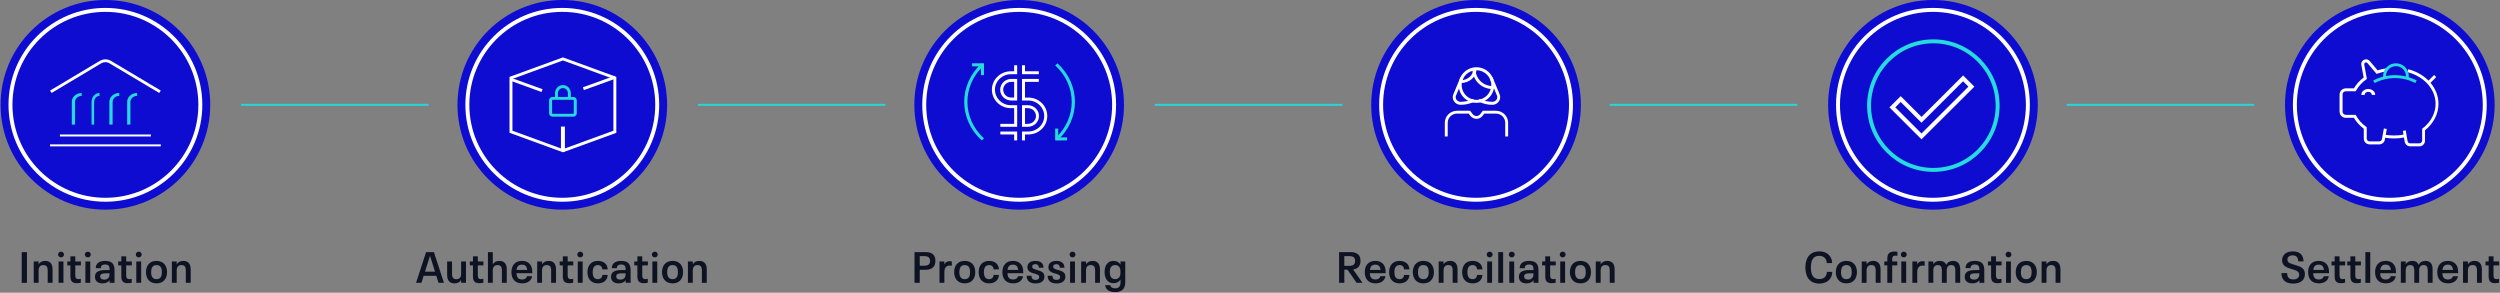 <?xml version="1.0" encoding="UTF-8"?> <svg xmlns="http://www.w3.org/2000/svg" xmlns:xlink="http://www.w3.org/1999/xlink" height="148" viewBox="0 0 1264 148" width="1264"><rect x="0" y="0" width="1264" height="148" fill="#808080" stroke="none"/><linearGradient id="a" x1="50%" x2="50%" y1="0%" y2="100%"><stop offset="0" stop-color="#fff"></stop><stop offset="1" stop-color="#fff"></stop></linearGradient><g fill="none" fill-rule="evenodd"><g transform="translate(.294)"><circle cx="53" cy="53" fill="#0d0cd0" r="53"></circle><circle cx="53" cy="53" r="48" stroke="url(#a)" stroke-width="2"></circle></g><g transform="translate(231.294)"><circle cx="53" cy="53" fill="#0d0cd0" r="53"></circle><circle cx="53" cy="53" r="48" stroke="url(#a)" stroke-width="2"></circle></g><g transform="translate(462.294)"><circle cx="53" cy="53" fill="#0d0cd0" r="53"></circle><circle cx="53" cy="53" r="48" stroke="url(#a)" stroke-width="2"></circle></g><g transform="translate(693.294)"><circle cx="53" cy="53" fill="#0d0cd0" r="53"></circle><circle cx="53" cy="53" r="48" stroke="url(#a)" stroke-width="2"></circle></g><g transform="translate(924.294)"><circle cx="53" cy="53" fill="#0d0cd0" r="53"></circle><circle cx="53" cy="53" r="48" stroke="url(#a)" stroke-width="2"></circle></g><g transform="translate(944 19.9)"><circle cx="33.5" cy="33.5" r="32.5" stroke="#26dadd" stroke-width="2"></circle><path d="m27.5 50.549-16.205-16.167 5.697-5.677 10.536 10.512 21.016-20.975 5.697 5.683zm-13.226-16.167 13.226 13.196 23.735-23.68-2.718-2.705-21.016 20.968-10.536-10.512z" fill="#fff"></path></g><g transform="translate(1155.294)"><circle cx="53" cy="53" fill="#0d0cd0" r="53"></circle><circle cx="53" cy="53" r="48" stroke="url(#a)" stroke-width="2"></circle></g><g fill="#0e1323" fill-rule="nonzero" transform="translate(10.985 127.248)"><path d="m0 15.752h2.64v-15.532h-2.64z"></path><path d="m11.858 4.664c-1.496 0-2.618.572-3.322 1.716v-1.43h-2.464v10.802h2.464v-6.292c0-1.782.88-2.684 2.398-2.684 1.496 0 2.2.792 2.2 2.662v6.314h2.464v-6.82c0-2.794-1.298-4.268-3.74-4.268z"></path><path d="m19.888 2.882c.814 0 1.474-.616 1.474-1.43 0-.836-.66-1.452-1.474-1.452-.88 0-1.496.616-1.496 1.452 0 .814.616 1.43 1.496 1.43zm-1.254 12.87h2.464v-10.802h-2.464z"></path><path d="m27.874 15.928c.638 0 1.386-.088 2.002-.22v-1.98c-.418.088-.836.154-1.21.154-1.078 0-1.584-.506-1.584-1.76v-5.17h2.838v-2.002h-2.838v-2.596h-2.464v2.596h-1.584v2.002h1.584v5.522c0 2.486.99 3.454 3.256 3.454z"></path><path d="m33.44 2.882c.814 0 1.474-.616 1.474-1.43 0-.836-.66-1.452-1.474-1.452-.88 0-1.496.616-1.496 1.452 0 .814.616 1.43 1.496 1.43zm-1.254 12.87h2.464v-10.802h-2.464z"></path><path d="m42.174 4.664c-3.102 0-4.752 1.364-4.752 3.674h2.552c0-1.122.616-1.848 2.222-1.848 1.782 0 2.244.924 2.244 2.508v.308h-2.046c-3.366 0-5.368.836-5.368 3.41 0 1.958 1.254 3.3 3.85 3.3 1.694 0 2.86-.594 3.564-1.606v1.342h2.486v-6.358c0-2.948-1.078-4.73-4.752-4.73zm-.462 9.46c-1.364 0-2.046-.594-2.046-1.628 0-1.232 1.034-1.562 2.904-1.562h1.87v.044c0 1.76-.572 3.146-2.728 3.146z"></path><path d="m53.614 15.928c.638 0 1.386-.088 2.002-.22v-1.98c-.418.088-.836.154-1.21.154-1.078 0-1.584-.506-1.584-1.76v-5.17h2.838v-2.002h-2.838v-2.596h-2.464v2.596h-1.584v2.002h1.584v5.522c0 2.486.99 3.454 3.256 3.454z"></path><path d="m59.18 2.882c.814 0 1.474-.616 1.474-1.43 0-.836-.66-1.452-1.474-1.452-.88 0-1.496.616-1.496 1.452 0 .814.616 1.43 1.496 1.43zm-1.254 12.87h2.464v-10.802h-2.464z"></path><path d="m68.134 16.016c3.762 0 5.346-2.64 5.346-5.676 0-2.97-1.54-5.676-5.346-5.676-3.674 0-5.324 2.596-5.324 5.676 0 2.992 1.606 5.676 5.324 5.676zm0-2.112c-2.09 0-2.706-1.584-2.706-3.564 0-1.87.55-3.564 2.706-3.564s2.728 1.628 2.728 3.564c0 1.826-.506 3.564-2.728 3.564z"></path><path d="m81.686 4.664c-1.496 0-2.618.572-3.322 1.716v-1.43h-2.464v10.802h2.464v-6.292c0-1.782.88-2.684 2.398-2.684 1.496 0 2.2.792 2.2 2.662v6.314h2.464v-6.82c0-2.794-1.298-4.268-3.74-4.268z"></path></g><g fill="#0e1323" fill-rule="nonzero" transform="translate(210.349 127.248)"><path d="m11.374 15.752h2.728l-5.06-15.532h-3.96l-5.082 15.532h2.728l1.122-3.564h6.402zm-6.864-5.632 2.53-7.964h.044l2.508 7.964z"></path><path d="m22.792 4.95v6.292c0 1.782-.88 2.684-2.398 2.684-1.496 0-2.2-.792-2.2-2.662v-6.314h-2.464v6.82c0 2.794 1.298 4.268 3.74 4.268 1.496 0 2.618-.572 3.322-1.716v1.43h2.464v-10.802z"></path><path d="m32.032 15.928c.638 0 1.386-.088 2.002-.22v-1.98c-.418.088-.836.154-1.21.154-1.078 0-1.584-.506-1.584-1.76v-5.17h2.838v-2.002h-2.838v-2.596h-2.464v2.596h-1.584v2.002h1.584v5.522c0 2.486.99 3.454 3.256 3.454z"></path><path d="m42.13 4.664c-1.496 0-2.618.572-3.322 1.716v-6.16h-2.464v15.532h2.464v-6.292c0-1.782.88-2.684 2.398-2.684 1.496 0 2.2.792 2.2 2.662v6.314h2.464v-6.82c0-2.816-1.298-4.268-3.74-4.268z"></path><path d="m53.636 14.058c-2.134 0-2.772-1.32-2.86-3.168h8.03c-.022-1.452-.088-2.42-.55-3.476-.748-1.716-2.398-2.75-4.73-2.75-3.674 0-5.302 2.53-5.302 5.654 0 3.212 1.606 5.698 5.456 5.698 2.596 0 4.642-1.276 5.016-3.63h-2.552c-.264 1.078-1.144 1.672-2.508 1.672zm-.088-7.502c1.782 0 2.508 1.034 2.662 2.662h-5.39c.198-1.584.946-2.662 2.728-2.662z"></path><path d="m67.034 4.664c-1.496 0-2.618.572-3.322 1.716v-1.43h-2.464v10.802h2.464v-6.292c0-1.782.88-2.684 2.398-2.684 1.496 0 2.2.792 2.2 2.662v6.314h2.464v-6.82c0-2.794-1.298-4.268-3.74-4.268z"></path><path d="m77.462 15.928c.638 0 1.386-.088 2.002-.22v-1.98c-.418.088-.836.154-1.21.154-1.078 0-1.584-.506-1.584-1.76v-5.17h2.838v-2.002h-2.838v-2.596h-2.464v2.596h-1.584v2.002h1.584v5.522c0 2.486.99 3.454 3.256 3.454z"></path><path d="m83.028 2.882c.814 0 1.474-.616 1.474-1.43 0-.836-.66-1.452-1.474-1.452-.88 0-1.496.616-1.496 1.452 0 .814.616 1.43 1.496 1.43zm-1.254 12.87h2.464v-10.802h-2.464z"></path><path d="m91.938 16.016c2.794 0 4.862-1.54 4.95-4.246h-2.706c-.022 1.21-.836 2.134-2.244 2.134-2.002 0-2.64-1.584-2.64-3.564 0-1.892.616-3.564 2.64-3.564 1.342 0 2.178.792 2.266 2.178h2.706c-.11-2.728-2.134-4.29-4.972-4.29-3.63 0-5.28 2.552-5.28 5.676 0 3.08 1.562 5.676 5.28 5.676z"></path><path d="m103.73 4.664c-3.102 0-4.752 1.364-4.752 3.674h2.552c0-1.122.616-1.848 2.222-1.848 1.782 0 2.244.924 2.244 2.508v.308h-2.046c-3.366 0-5.368.836-5.368 3.41 0 1.958 1.254 3.3 3.85 3.3 1.694 0 2.86-.594 3.564-1.606v1.342h2.486v-6.358c0-2.948-1.078-4.73-4.752-4.73zm-.462 9.46c-1.364 0-2.046-.594-2.046-1.628 0-1.232 1.034-1.562 2.904-1.562h1.87v.044c0 1.76-.572 3.146-2.728 3.146z"></path><path d="m115.17 15.928c.638 0 1.386-.088 2.002-.22v-1.98c-.418.088-.836.154-1.21.154-1.078 0-1.584-.506-1.584-1.76v-5.17h2.838v-2.002h-2.838v-2.596h-2.464v2.596h-1.584v2.002h1.584v5.522c0 2.486.99 3.454 3.256 3.454z"></path><path d="m120.736 2.882c.814 0 1.474-.616 1.474-1.43 0-.836-.66-1.452-1.474-1.452-.88 0-1.496.616-1.496 1.452 0 .814.616 1.43 1.496 1.43zm-1.254 12.87h2.464v-10.802h-2.464z"></path><path d="m129.69 16.016c3.762 0 5.346-2.64 5.346-5.676 0-2.97-1.54-5.676-5.346-5.676-3.674 0-5.324 2.596-5.324 5.676 0 2.992 1.606 5.676 5.324 5.676zm0-2.112c-2.09 0-2.706-1.584-2.706-3.564 0-1.87.55-3.564 2.706-3.564s2.728 1.628 2.728 3.564c0 1.826-.506 3.564-2.728 3.564z"></path><path d="m143.242 4.664c-1.496 0-2.618.572-3.322 1.716v-1.43h-2.464v10.802h2.464v-6.292c0-1.782.88-2.684 2.398-2.684 1.496 0 2.2.792 2.2 2.662v6.314h2.464v-6.82c0-2.794-1.298-4.268-3.74-4.268z"></path></g><g fill="#0e1323" fill-rule="nonzero" transform="translate(462.381 127.248)"><path d="m0 15.752h2.64v-6.6h2.948c3.454 0 4.972-1.716 4.972-4.532 0-2.706-1.386-4.4-4.972-4.4h-5.588zm2.64-8.646v-4.84h2.266c2.046 0 2.948.77 2.948 2.398 0 1.65-.902 2.442-2.948 2.442z"></path><path d="m17.798 4.796c-1.298 0-2.2.616-2.728 1.584v-1.43h-2.442v10.802h2.464v-5.456c0-2.09.924-3.278 2.75-3.278.33 0 .748.044 1.012.11v-2.2c-.308-.088-.66-.132-1.056-.132z"></path><path d="m25.366 16.016c3.762 0 5.346-2.64 5.346-5.676 0-2.97-1.54-5.676-5.346-5.676-3.674 0-5.324 2.596-5.324 5.676 0 2.992 1.606 5.676 5.324 5.676zm0-2.112c-2.09 0-2.706-1.584-2.706-3.564 0-1.87.55-3.564 2.706-3.564s2.728 1.628 2.728 3.564c0 1.826-.506 3.564-2.728 3.564z"></path><path d="m37.708 16.016c2.794 0 4.862-1.54 4.95-4.246h-2.706c-.022 1.21-.836 2.134-2.244 2.134-2.002 0-2.64-1.584-2.64-3.564 0-1.892.616-3.564 2.64-3.564 1.342 0 2.178.792 2.266 2.178h2.706c-.11-2.728-2.134-4.29-4.972-4.29-3.63 0-5.28 2.552-5.28 5.676 0 3.08 1.562 5.676 5.28 5.676z"></path><path d="m49.83 14.058c-2.134 0-2.772-1.32-2.86-3.168h8.03c-.022-1.452-.088-2.42-.55-3.476-.748-1.716-2.398-2.75-4.73-2.75-3.674 0-5.302 2.53-5.302 5.654 0 3.212 1.606 5.698 5.456 5.698 2.596 0 4.642-1.276 5.016-3.63h-2.552c-.264 1.078-1.144 1.672-2.508 1.672zm-.088-7.502c1.782 0 2.508 1.034 2.662 2.662h-5.39c.198-1.584.946-2.662 2.728-2.662z"></path><path d="m61.204 16.06c2.794 0 4.466-1.21 4.466-3.454 0-2.002-1.364-2.706-3.586-3.322-1.562-.44-2.596-.682-2.596-1.738 0-.682.462-1.232 1.606-1.232 1.276 0 1.76.748 1.76 1.804h2.354c0-2.112-1.298-3.454-4.07-3.454-2.64 0-4.048 1.232-4.048 3.19s1.43 2.662 3.454 3.212c1.364.352 2.508.638 2.508 1.782 0 .814-.55 1.43-1.87 1.43-1.54 0-2.046-.902-2.046-2.112h-2.442c0 2.288 1.298 3.894 4.51 3.894z"></path><path d="m71.808 16.06c2.794 0 4.466-1.21 4.466-3.454 0-2.002-1.364-2.706-3.586-3.322-1.562-.44-2.596-.682-2.596-1.738 0-.682.462-1.232 1.606-1.232 1.276 0 1.76.748 1.76 1.804h2.354c0-2.112-1.298-3.454-4.07-3.454-2.64 0-4.048 1.232-4.048 3.19s1.43 2.662 3.454 3.212c1.364.352 2.508.638 2.508 1.782 0 .814-.55 1.43-1.87 1.43-1.54 0-2.046-.902-2.046-2.112h-2.442c0 2.288 1.298 3.894 4.51 3.894z"></path><path d="m79.904 2.882c.814 0 1.474-.616 1.474-1.43 0-.836-.66-1.452-1.474-1.452-.88 0-1.496.616-1.496 1.452 0 .814.616 1.43 1.496 1.43zm-1.254 12.87h2.464v-10.802h-2.464z"></path><path d="m90.024 4.664c-1.496 0-2.618.572-3.322 1.716v-1.43h-2.464v10.802h2.464v-6.292c0-1.782.88-2.684 2.398-2.684 1.496 0 2.2.792 2.2 2.662v6.314h2.464v-6.82c0-2.794-1.298-4.268-3.74-4.268z"></path><path d="m104.148 4.95v1.584c-.726-1.21-1.914-1.87-3.542-1.87-3.19 0-4.51 2.618-4.51 5.61 0 2.97 1.276 5.654 4.51 5.654 1.628 0 2.816-.66 3.542-1.87v1.672c0 1.518-.638 2.794-2.728 2.794-1.386 0-2.31-.528-2.442-1.606h-2.596c.242 2.376 2.244 3.52 5.06 3.52 3.696 0 5.104-2.002 5.104-4.994v-10.494zm-.044 5.72c0 2.068-.946 3.212-2.662 3.212-2.09 0-2.728-1.672-2.728-3.586 0-1.87.616-3.52 2.706-3.52 1.716 0 2.684 1.122 2.684 3.212z"></path></g><g fill="#0e1323" fill-rule="nonzero" transform="translate(677.046 127.248)"><path d="m8.866 15.752h2.97l-4.73-6.732c2.75-.418 3.718-2.178 3.718-4.466 0-2.552-1.364-4.334-5.038-4.334h-5.786v15.532h2.64v-6.644h1.606zm-6.226-13.508h2.442c2.134 0 3.014.748 3.014 2.398 0 1.672-.814 2.53-3.014 2.53h-2.442z"></path><path d="m18.392 14.058c-2.134 0-2.772-1.32-2.86-3.168h8.03c-.022-1.452-.088-2.42-.55-3.476-.748-1.716-2.398-2.75-4.73-2.75-3.674 0-5.302 2.53-5.302 5.654 0 3.212 1.606 5.698 5.456 5.698 2.596 0 4.642-1.276 5.016-3.63h-2.552c-.264 1.078-1.144 1.672-2.508 1.672zm-.088-7.502c1.782 0 2.508 1.034 2.662 2.662h-5.39c.198-1.584.946-2.662 2.728-2.662z"></path><path d="m30.58 16.016c2.794 0 4.862-1.54 4.95-4.246h-2.706c-.022 1.21-.836 2.134-2.244 2.134-2.002 0-2.64-1.584-2.64-3.564 0-1.892.616-3.564 2.64-3.564 1.342 0 2.178.792 2.266 2.178h2.706c-.11-2.728-2.134-4.29-4.972-4.29-3.63 0-5.28 2.552-5.28 5.676 0 3.08 1.562 5.676 5.28 5.676z"></path><path d="m42.592 16.016c3.762 0 5.346-2.64 5.346-5.676 0-2.97-1.54-5.676-5.346-5.676-3.674 0-5.324 2.596-5.324 5.676 0 2.992 1.606 5.676 5.324 5.676zm0-2.112c-2.09 0-2.706-1.584-2.706-3.564 0-1.87.55-3.564 2.706-3.564s2.728 1.628 2.728 3.564c0 1.826-.506 3.564-2.728 3.564z"></path><path d="m56.144 4.664c-1.496 0-2.618.572-3.322 1.716v-1.43h-2.464v10.802h2.464v-6.292c0-1.782.88-2.684 2.398-2.684 1.496 0 2.2.792 2.2 2.662v6.314h2.464v-6.82c0-2.794-1.298-4.268-3.74-4.268z"></path><path d="m67.496 16.016c2.794 0 4.862-1.54 4.95-4.246h-2.706c-.022 1.21-.836 2.134-2.244 2.134-2.002 0-2.64-1.584-2.64-3.564 0-1.892.616-3.564 2.64-3.564 1.342 0 2.178.792 2.266 2.178h2.706c-.11-2.728-2.134-4.29-4.972-4.29-3.63 0-5.28 2.552-5.28 5.676 0 3.08 1.562 5.676 5.28 5.676z"></path><path d="m76.142 2.882c.814 0 1.474-.616 1.474-1.43 0-.836-.66-1.452-1.474-1.452-.88 0-1.496.616-1.496 1.452 0 .814.616 1.43 1.496 1.43zm-1.254 12.87h2.464v-10.802h-2.464z"></path><path d="m80.476 15.752h2.464v-15.532h-2.464z"></path><path d="m87.318 2.882c.814 0 1.474-.616 1.474-1.43 0-.836-.66-1.452-1.474-1.452-.88 0-1.496.616-1.496 1.452 0 .814.616 1.43 1.496 1.43zm-1.254 12.87h2.464v-10.802h-2.464z"></path><path d="m96.052 4.664c-3.102 0-4.752 1.364-4.752 3.674h2.552c0-1.122.616-1.848 2.222-1.848 1.782 0 2.244.924 2.244 2.508v.308h-2.046c-3.366 0-5.368.836-5.368 3.41 0 1.958 1.254 3.3 3.85 3.3 1.694 0 2.86-.594 3.564-1.606v1.342h2.486v-6.358c0-2.948-1.078-4.73-4.752-4.73zm-.462 9.46c-1.364 0-2.046-.594-2.046-1.628 0-1.232 1.034-1.562 2.904-1.562h1.87v.044c0 1.76-.572 3.146-2.728 3.146z"></path><path d="m107.492 15.928c.638 0 1.386-.088 2.002-.22v-1.98c-.418.088-.836.154-1.21.154-1.078 0-1.584-.506-1.584-1.76v-5.17h2.838v-2.002h-2.838v-2.596h-2.464v2.596h-1.584v2.002h1.584v5.522c0 2.486.99 3.454 3.256 3.454z"></path><path d="m113.058 2.882c.814 0 1.474-.616 1.474-1.43 0-.836-.66-1.452-1.474-1.452-.88 0-1.496.616-1.496 1.452 0 .814.616 1.43 1.496 1.43zm-1.254 12.87h2.464v-10.802h-2.464z"></path><path d="m122.012 16.016c3.762 0 5.346-2.64 5.346-5.676 0-2.97-1.54-5.676-5.346-5.676-3.674 0-5.324 2.596-5.324 5.676 0 2.992 1.606 5.676 5.324 5.676zm0-2.112c-2.09 0-2.706-1.584-2.706-3.564 0-1.87.55-3.564 2.706-3.564s2.728 1.628 2.728 3.564c0 1.826-.506 3.564-2.728 3.564z"></path><path d="m135.564 4.664c-1.496 0-2.618.572-3.322 1.716v-1.43h-2.464v10.802h2.464v-6.292c0-1.782.88-2.684 2.398-2.684 1.496 0 2.2.792 2.2 2.662v6.314h2.464v-6.82c0-2.794-1.298-4.268-3.74-4.268z"></path></g><g transform="translate(25.294 30)"><path d="m55.202 17-25.208-15.03c-1.233-.731-2.795-.731-4.028 0l-25.169 15.03-.798-1.209 25.194-15.03c1.719-1.014 3.894-1.014 5.613 0l25.194 15.03z" fill="#fff"></path><g fill="#26d9dc"><path d="m12.645 33h-1.645v-11.471c.006-2.501 2.242-4.527 5-4.529v1.492c-1.851 0-3.352 1.359-3.355 3.038z"></path><path d="m22.317 33h-1.317v-11.471c.003-2.5 1.792-4.527 4-4.529v1.492c-1.481.003-2.68 1.361-2.683 3.038z"></path><path d="m31.647 33h-1.647v-11.471c.003-2.5 2.24-4.527 5-4.529v1.492c-1.851.003-3.351 1.361-3.353 3.038z"></path><path d="m40.645 33h-1.645v-11.471c.006-2.501 2.242-4.527 5-4.529v1.492c-1.851 0-3.352 1.359-3.355 3.038z"></path></g><path d="m5 38h46v1h-46z" fill="#fff"></path><path d="m0 43h56v1h-56z" fill="#fff"></path></g><g fill="#0e1323" fill-rule="nonzero" transform="translate(912.798 127.094)"><path d="m7.084 16.28c3.762 0 6.468-2.244 6.534-5.918h-2.728c-.11 2.31-1.43 3.63-3.916 3.63-3.388 0-4.18-2.662-4.18-5.874 0-3.102.792-5.852 4.158-5.852 2.332 0 3.784 1.342 3.872 3.652h2.728c-.11-3.608-2.706-5.918-6.468-5.918-5.17 0-7.084 3.784-7.084 8.14 0 4.378 1.914 8.14 7.084 8.14z"></path><path d="m20.724 16.17c3.762 0 5.346-2.64 5.346-5.676 0-2.97-1.54-5.676-5.346-5.676-3.674 0-5.324 2.596-5.324 5.676 0 2.992 1.606 5.676 5.324 5.676zm0-2.112c-2.09 0-2.706-1.584-2.706-3.564 0-1.87.55-3.564 2.706-3.564s2.728 1.628 2.728 3.564c0 1.826-.506 3.564-2.728 3.564z"></path><path d="m34.276 4.818c-1.496 0-2.618.572-3.322 1.716v-1.43h-2.464v10.802h2.464v-6.292c0-1.782.88-2.684 2.398-2.684 1.496 0 2.2.792 2.2 2.662v6.314h2.464v-6.82c0-2.794-1.298-4.268-3.74-4.268z"></path><path d="m41.426 15.906h2.464v-8.8h2.574v-2.002h-2.574v-1.232c0-1.122.506-1.738 1.65-1.738.308 0 .704.066.99.132v-2.024c-.396-.11-.924-.154-1.408-.154-2.618 0-3.696 1.1-3.696 3.52v1.496h-1.518v2.002h1.518z"></path><path d="m49.764 3.036c.814 0 1.474-.616 1.474-1.43 0-.836-.66-1.452-1.474-1.452-.88 0-1.496.616-1.496 1.452 0 .814.616 1.43 1.496 1.43zm-1.254 12.87h2.464v-10.802h-2.464z"></path><path d="m59.268 4.95c-1.298 0-2.2.616-2.728 1.584v-1.43h-2.442v10.802h2.464v-5.456c0-2.09.924-3.278 2.75-3.278.33 0 .748.044 1.012.11v-2.2c-.308-.088-.66-.132-1.056-.132z"></path><path d="m74.668 4.818c-1.584 0-2.772.616-3.476 2.024-.484-1.364-1.584-2.024-3.256-2.024-1.496 0-2.596.616-3.256 1.672v-1.386h-2.464v10.802h2.464v-6.248c0-1.782.814-2.728 2.266-2.728 1.408 0 2.068.814 2.068 2.684v6.292h2.464v-6.248c0-1.782.792-2.728 2.266-2.728 1.408 0 2.068.814 2.068 2.684v6.292h2.464v-6.776c0-2.816-1.188-4.312-3.608-4.312z"></path><path d="m85.712 4.818c-3.102 0-4.752 1.364-4.752 3.674h2.552c0-1.122.616-1.848 2.222-1.848 1.782 0 2.244.924 2.244 2.508v.308h-2.046c-3.366 0-5.368.836-5.368 3.41 0 1.958 1.254 3.3 3.85 3.3 1.694 0 2.86-.594 3.564-1.606v1.342h2.486v-6.358c0-2.948-1.078-4.73-4.752-4.73zm-.462 9.46c-1.364 0-2.046-.594-2.046-1.628 0-1.232 1.034-1.562 2.904-1.562h1.87v.044c0 1.76-.572 3.146-2.728 3.146z"></path><path d="m97.152 16.082c.638 0 1.386-.088 2.002-.22v-1.98c-.418.088-.836.154-1.21.154-1.078 0-1.584-.506-1.584-1.76v-5.17h2.838v-2.002h-2.838v-2.596h-2.464v2.596h-1.584v2.002h1.584v5.522c0 2.486.99 3.454 3.256 3.454z"></path><path d="m102.718 3.036c.814 0 1.474-.616 1.474-1.43 0-.836-.66-1.452-1.474-1.452-.88 0-1.496.616-1.496 1.452 0 .814.616 1.43 1.496 1.43zm-1.254 12.87h2.464v-10.802h-2.464z"></path><path d="m111.672 16.17c3.762 0 5.346-2.64 5.346-5.676 0-2.97-1.54-5.676-5.346-5.676-3.674 0-5.324 2.596-5.324 5.676 0 2.992 1.606 5.676 5.324 5.676zm0-2.112c-2.09 0-2.706-1.584-2.706-3.564 0-1.87.55-3.564 2.706-3.564s2.728 1.628 2.728 3.564c0 1.826-.506 3.564-2.728 3.564z"></path><path d="m125.224 4.818c-1.496 0-2.618.572-3.322 1.716v-1.43h-2.464v10.802h2.464v-6.292c0-1.782.88-2.684 2.398-2.684 1.496 0 2.2.792 2.2 2.662v6.314h2.464v-6.82c0-2.794-1.298-4.268-3.74-4.268z"></path></g><g fill="#0e1323" fill-rule="nonzero" transform="translate(1153.478 127.094)"><path d="m5.962 16.28c3.85 0 5.918-1.892 5.918-4.818 0-2.706-1.694-3.652-4.686-4.51-2.64-.77-4.158-1.144-4.158-2.794 0-1.188.88-2.134 2.662-2.134 2.09 0 2.772 1.276 2.772 3.058h2.728c0-2.904-1.628-5.082-5.412-5.082-3.564 0-5.434 1.98-5.434 4.488 0 2.464 1.672 3.52 4.29 4.29 2.838.836 4.356 1.298 4.356 3.036 0 1.386-.968 2.376-2.992 2.376-2.42 0-3.102-1.364-3.102-3.234h-2.904c0 2.992 1.65 5.324 5.962 5.324z"></path><path d="m18.92 14.212c-2.134 0-2.772-1.32-2.86-3.168h8.03c-.022-1.452-.088-2.42-.55-3.476-.748-1.716-2.398-2.75-4.73-2.75-3.674 0-5.302 2.53-5.302 5.654 0 3.212 1.606 5.698 5.456 5.698 2.596 0 4.642-1.276 5.016-3.63h-2.552c-.264 1.078-1.144 1.672-2.508 1.672zm-.088-7.502c1.782 0 2.508 1.034 2.662 2.662h-5.39c.198-1.584.946-2.662 2.728-2.662z"></path><path d="m30.184 16.082c.638 0 1.386-.088 2.002-.22v-1.98c-.418.088-.836.154-1.21.154-1.078 0-1.584-.506-1.584-1.76v-5.17h2.838v-2.002h-2.838v-2.596h-2.464v2.596h-1.584v2.002h1.584v5.522c0 2.486.99 3.454 3.256 3.454z"></path><path d="m38.148 16.082c.638 0 1.386-.088 2.002-.22v-1.98c-.418.088-.836.154-1.21.154-1.078 0-1.584-.506-1.584-1.76v-5.17h2.838v-2.002h-2.838v-2.596h-2.464v2.596h-1.584v2.002h1.584v5.522c0 2.486.99 3.454 3.256 3.454z"></path><path d="m42.46 15.906h2.464v-15.532h-2.464z"></path><path d="m52.778 14.212c-2.134 0-2.772-1.32-2.86-3.168h8.03c-.022-1.452-.088-2.42-.55-3.476-.748-1.716-2.398-2.75-4.73-2.75-3.674 0-5.302 2.53-5.302 5.654 0 3.212 1.606 5.698 5.456 5.698 2.596 0 4.642-1.276 5.016-3.63h-2.552c-.264 1.078-1.144 1.672-2.508 1.672zm-.088-7.502c1.782 0 2.508 1.034 2.662 2.662h-5.39c.198-1.584.946-2.662 2.728-2.662z"></path><path d="m72.842 4.818c-1.584 0-2.772.616-3.476 2.024-.484-1.364-1.584-2.024-3.256-2.024-1.496 0-2.596.616-3.256 1.672v-1.386h-2.464v10.802h2.464v-6.248c0-1.782.814-2.728 2.266-2.728 1.408 0 2.068.814 2.068 2.684v6.292h2.464v-6.248c0-1.782.792-2.728 2.266-2.728 1.408 0 2.068.814 2.068 2.684v6.292h2.464v-6.776c0-2.816-1.188-4.312-3.608-4.312z"></path><path d="m84.216 14.212c-2.134 0-2.772-1.32-2.86-3.168h8.03c-.022-1.452-.088-2.42-.55-3.476-.748-1.716-2.398-2.75-4.73-2.75-3.674 0-5.302 2.53-5.302 5.654 0 3.212 1.606 5.698 5.456 5.698 2.596 0 4.642-1.276 5.016-3.63h-2.552c-.264 1.078-1.144 1.672-2.508 1.672zm-.088-7.502c1.782 0 2.508 1.034 2.662 2.662h-5.39c.198-1.584.946-2.662 2.728-2.662z"></path><path d="m97.614 4.818c-1.496 0-2.618.572-3.322 1.716v-1.43h-2.464v10.802h2.464v-6.292c0-1.782.88-2.684 2.398-2.684 1.496 0 2.2.792 2.2 2.662v6.314h2.464v-6.82c0-2.794-1.298-4.268-3.74-4.268z"></path><path d="m108.042 16.082c.638 0 1.386-.088 2.002-.22v-1.98c-.418.088-.836.154-1.21.154-1.078 0-1.584-.506-1.584-1.76v-5.17h2.838v-2.002h-2.838v-2.596h-2.464v2.596h-1.584v2.002h1.584v5.522c0 2.486.99 3.454 3.256 3.454z"></path></g><g stroke="#26d7da"><path d="m121.886 53h94.8"></path><path d="m352.886 53h94.8"></path><path d="m583.886 53h94.8"></path><path d="m813.886 53h94.8"></path><path d="m1044.886 53h94.8"></path></g><g transform="translate(257.614 29)"><path d="m37.09 15.138 16.088-5.819.51 1.41-16.088 5.819z" fill="#fff"></path><path d="m.098 11.692.51-1.41 16.088 5.819-.51 1.41z" fill="#fff"></path><path d="m32.217 30h-10.434c-.983 0-1.783-.767-1.783-1.714v-6.572c0-.947.8-1.714 1.783-1.714h10.434c.983 0 1.783.767 1.783 1.714v6.567c.005.947-.795 1.716-1.778 1.719zm-10.434-8.531c-.143 0-.255.11-.255.245v6.567c0 .135.112.245.255.245h10.434c.143 0 .255-.11.255-.245v-6.567c0-.135-.112-.245-.255-.245z" fill="#26d9dc"></path><path d="m31 21h-1.487v-2.889c0-1.426-1.125-2.583-2.513-2.583s-2.513 1.157-2.513 2.583v2.889h-1.487v-2.889c0-2.271 1.789-4.111 4-4.111s4 1.841 4 4.111z" fill="#26d9dc"></path><g fill="#fff"><path d="m27 48-27-9.865v-28.27l27-9.865 27 9.865v28.295zm-25.523-10.916 25.523 9.327 25.523-9.327v-26.192l-25.523-9.327-25.523 9.327z"></path><path d="m26 35h2v12h-2z"></path></g></g><g fill="#26d9dc" transform="translate(487.5 32)"><path d="m8.841 39c-11.788-10.778-11.788-28.222 0-39l1.159 1.057c-11.156 10.195-11.156 26.701 0 36.896z"></path><path d="m47.158 39-1.158-1.057c11.15-10.192 11.15-26.694 0-36.887l1.158-1.057c11.789 10.776 11.789 28.224 0 39z"></path><path d="m10 6h-1.542v-4.458h-4.458v-1.542h6z"></path><path d="m52 39h-6v-6h1.542v4.459h4.458z"></path></g><g transform="translate(1182.886 30)"><path d="m38.289 12c-6.439-3.353-14.119-3.353-20.559 0l-.731-1.302c6.888-3.598 15.112-3.598 22 0z" fill="#26d9dc"></path><g fill="#fff"><path d="m20.056 43h-4.897c-1.61 0-2.915-1.287-2.915-2.875v-5.043c-2.022-1.486-3.72-3.358-4.993-5.506h-4.1c-1.738-.005-3.146-1.394-3.152-3.108v-8.688c.006-1.714 1.414-3.103 3.152-3.108h4.1c1.255-2.129 2.928-3.989 4.922-5.471l-1.17-6.376c-.239-1.303.637-2.55 1.958-2.786.863-.154 1.743.162 2.303.827l3.974 4.705c1.48-.477 2.998-.828 4.539-1.049l.222 1.492c-1.627.239-3.227.633-4.776 1.179l-.504.169-4.64-5.471c-.324-.384-.903-.437-1.292-.117-.255.209-.376.537-.316.859l1.337 7.286-.383.274c-2.015 1.421-3.699 3.251-4.937 5.366l-.358.587h-4.983c-.904.003-1.637.725-1.639 1.616v8.688c.003.892.735 1.614 1.639 1.616h4.983l.212.393c1.253 2.224 2.989 4.146 5.083 5.63l.313.224v5.789c.003.762.629 1.38 1.402 1.383h4.897c.681.001 1.264-.482 1.382-1.144l.978-5.391 1.488.264-.978 5.391c-.231 1.377-1.434 2.389-2.849 2.397z"></path><path d="m40.381 44h-4.717c-1.362.002-2.528-1.027-2.764-2.439l-.899-5.38 1.458-.266.894 5.38c.117.677.677 1.17 1.331 1.171h4.718c.745-.003 1.348-.638 1.351-1.422v-5.958l.301-.23c4.125-3.181 6.491-7.671 6.491-12.325 0-7.344-5.689-13.808-14.152-16.043l.359-1.488c9.119 2.424 15.25 9.471 15.25 17.531 0 5.032-2.473 9.87-6.802 13.327v5.181c.003 1.633-1.252 2.958-2.803 2.961-.005 0-.01 0-.015 0z"></path><path d="m27.5 40c-1.847.001-3.689-.177-5.5-.534l.296-1.466c3.437.668 6.971.668 10.407 0l.296 1.466c-1.811.357-3.654.535-5.5.534z"></path><path d="m44.252 11.464 3.55-3.55 1.061 1.061-3.55 3.55z"></path></g><path d="m34.818 10-1.43-.358c.106-.403.159-.818.157-1.235 0-2.736-2.25-4.954-5.026-4.954s-5.026 2.218-5.026 4.954c-.001.251.017.502.054.751l-1.474.218c-.049-.321-.074-.644-.074-.969 0-3.538 2.91-6.407 6.5-6.407s6.5 2.868 6.5 6.407c.006.536-.055 1.072-.182 1.593z" fill="#26d9dc"></path><path d="m17.997 18h-1.685c.056-.825-.71-1.53-1.711-1.576-1-.046-1.857.586-1.913 1.41-.004.055-.004.111 0 .166h-1.685c-.077-1.592 1.425-2.934 3.357-2.998 1.931-.063 3.56 1.175 3.638 2.767.004.077.004.154 0 .231z" fill="#fff"></path></g><path d="m16.744 38h-1.527v-4.51h2.998c4.438.109 8.126-3.309 8.237-7.634.112-4.324-3.395-7.919-7.832-8.028-.135-.004-.27-.004-.405 0h-2.998v-10.914h8.511v1.488h-6.984v7.937h1.471c5.281-.119 9.661 3.957 9.783 9.104.122 5.146-4.06 9.415-9.341 9.534-.147.004-.294.004-.441 0h-1.471zm-3.96 0h-1.527v-3.021h-6.984v-1.488h8.511zm5.431-6.896h-2.998v-10.914h2.998c3.092 0 5.599 2.443 5.599 5.457s-2.507 5.457-5.599 5.457zm-1.471-1.488h1.471c2.249 0 4.072-1.777 4.072-3.969 0-2.192-1.823-3.969-4.072-3.969h-1.471zm-3.96 1.488h-8.511v-1.488h6.984v-7.937h-1.471c-5.281.119-9.661-3.957-9.783-9.104-.122-5.146 4.06-9.415 9.341-9.534.147-.004.294-.004.441 0h1.471v-3.041h1.527v4.529h-2.998c-4.438-.109-8.126 3.309-8.237 7.634-.112 4.324 3.395 7.919 7.832 8.028.135.004.27.004.405 0h2.998zm0-13.29h-2.998c-3.092 0-5.599-2.443-5.599-5.457 0-3.014 2.507-5.457 5.599-5.457h2.998zm-2.998-9.426c-2.249 0-4.072 1.777-4.072 3.969 0 2.192 1.823 3.969 4.072 3.969h1.471v-7.937zm13.942-3.86h-8.511v-4.529h1.527v3.041h6.984z" fill="#fff" transform="translate(501.5 33)"></path><g fill="#fff" transform="translate(730.5 34)"><path d="m32 35h-1.46v-6.95c-.005-2.552-2.117-4.621-4.73-4.623h-5.864l-.881 1.151c-1.265 1.655-3.659 1.996-5.353.761-.297-.215-.56-.472-.779-.761l-.881-1.151h-5.864c-2.613.003-4.725 2.071-4.73 4.623v6.95h-1.46v-6.95c.005-3.34 2.774-6.045 6.19-6.051h6.594l1.319 1.727c.788 1.024 2.277 1.23 3.324.46.18-.131.336-.286.472-.46l1.319-1.727h6.594c3.416.005 6.185 2.711 6.19 6.051z"></path><path d="m16.005 18c-4.97.003-9-4.024-9.005-8.995-.005-4.971 4.025-9.002 8.995-9.005 4.97-.003 9 4.024 9.005 8.995v.005c-.005 4.966-4.03 8.992-8.995 9zm0-16.478c-4.131-.003-7.483 3.345-7.488 7.478-.005 4.133 3.347 7.485 7.478 7.488 4.131.003 7.483-3.345 7.488-7.478 0-.004 0-.007 0-.01-.005-4.128-3.352-7.473-7.478-7.478z"></path><path d="m8.039 19c-1.371.018-2.662-.665-3.428-1.818-.681-1.022-.801-2.326-.32-3.458l3.668-8.724 1.381.598-3.673 8.714c-.28.664-.21 1.427.19 2.025.49.724 1.311 1.15 2.177 1.134 2.187-.001 4.344-.493 6.321-1.443l.646 1.372c-2.172 1.05-4.554 1.596-6.961 1.6z"></path><path d="m24.048 19c-2.444.001-4.854-.579-7.048-1.694l.658-1.36c1.983 1.004 4.167 1.523 6.381 1.517.849.016 1.654-.409 2.135-1.132.393-.598.461-1.36.186-2.022l-3.598-8.712 1.355-.597 3.598 8.711c.471 1.131.353 2.432-.314 3.453-.746 1.155-2.007 1.845-3.352 1.836z"></path><path d="m24 11c-5.514-.019-9.98-4.485-10-10h1.505c.02 4.683 3.813 8.476 8.495 8.495z"></path><path d="m8 8v-1.413c3.526-.003 6.38-2.502 6.385-5.587h1.615c-.005 3.865-3.586 6.997-8 7z"></path></g></g></svg> 
